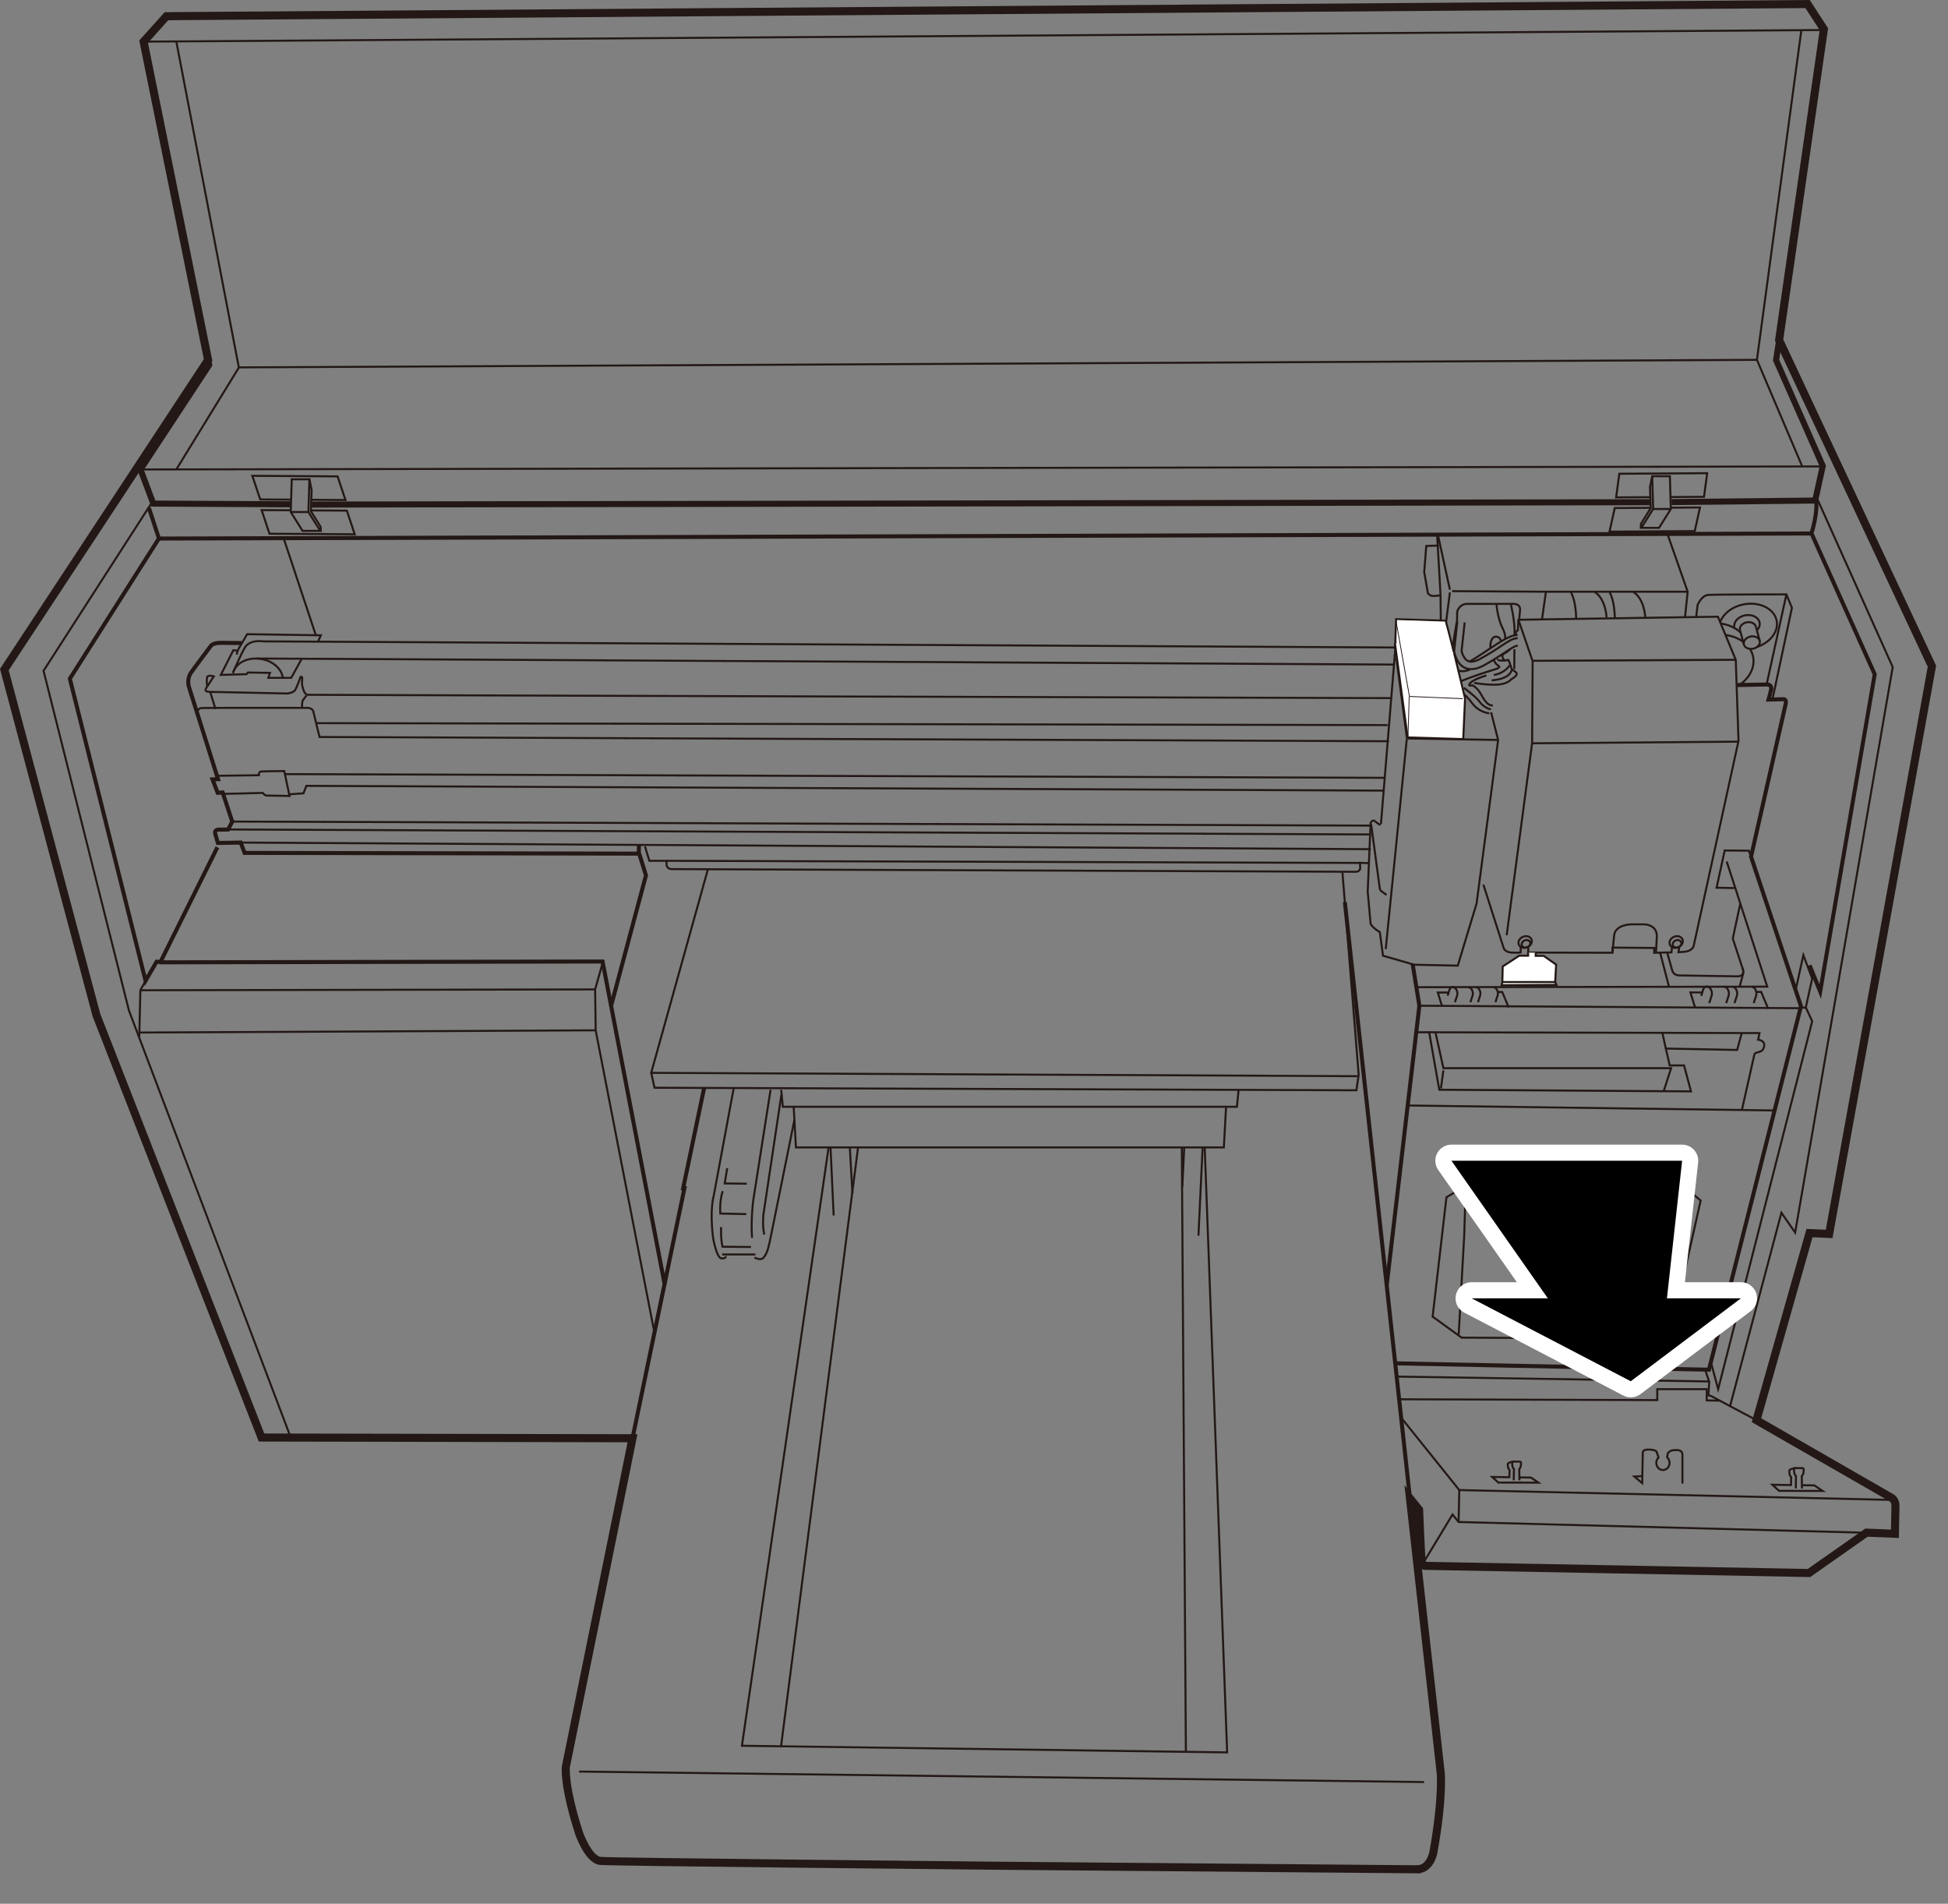 <?xml version="1.0" encoding="UTF-8"?>
<svg id="_レイヤー_1" data-name="レイヤー 1" xmlns="http://www.w3.org/2000/svg" width="85.278mm" height="83.323mm" viewBox="0 0 241.732 236.19">
  <rect x="0" y="0" width="241.732" height="236.19" fill="#808080" stroke="none"/>
  <defs>
    <style>
      .cls-1, .cls-2, .cls-3, .cls-4, .cls-5, .cls-6, .cls-7 {
        stroke: #231815;
        stroke-miterlimit: 10;
      }

      .cls-1, .cls-3, .cls-8, .cls-9 {
        fill: #fff;
      }

      .cls-1, .cls-4 {
        stroke-width: .1px;
      }

      .cls-2, .cls-3 {
        stroke-width: .25px;
      }

      .cls-2, .cls-4, .cls-5, .cls-6, .cls-7 {
        fill: none;
      }

      .cls-10 {
        fill: #000;
      }

      .cls-10, .cls-9 {
        stroke-width: 0px;
      }

      .cls-8 {
        stroke: #fff;
        stroke-linecap: round;
        stroke-linejoin: round;
        stroke-width: 4px;
      }

      .cls-6 {
        stroke-width: .5px;
      }

      .cls-7 {
        stroke-width: .75px;
      }
    </style>
  </defs>
  <path class="cls-5" d="M175.892,231.915l-52.461-.446s-47.41-.457-48.918-.594-2.652-3.429-2.652-3.429c-1.92-5.943-1.646-8.229-1.646-8.229l8.275-40.78-46.038-.091-20.482-52.393L.541,83.069l25.282-38.403L17.822,5.165l2.835-3.155L224.307.502l2.023,3.12-5.555,38.575,18.962,40.46-12.755,70.428-2.434-.103-6.583,23.213,16.767,9.635s.48.274.48.96l-.069,3.497-3.532-.137-7.132,5.006-47.695-.891s-.309-.034-.377-.583-.309-6.378-.309-6.378l-1.132-1.406,3.806,33.98s.343,3.017-.891,9.875c0,0-.343,2.126-1.989,2.16Z"/>
  <polyline class="cls-7" points="25.823 44.666 25.96 45.283 17.434 58.244 19.022 62.478 36.064 62.564"/>
  <line class="cls-2" x1="17.434" y1="58.244" x2="226.159" y2="57.867"/>
  <polyline class="cls-7" points="220.776 42.197 220.398 44.688 226.193 57.809 225.25 62.101 207.437 62.29"/>
  <line class="cls-2" x1="17.822" y1="5.165" x2="226.159" y2="3.725"/>
  <polyline class="cls-2" points="223.53 3.771 218.021 44.643 223.599 57.764"/>
  <line class="cls-2" x1="218.021" y1="44.643" x2="29.617" y2="45.58"/>
  <polyline class="cls-2" points="21.891 5.211 29.64 45.603 21.891 58.221"/>
  <polyline class="cls-6" points="19.777 66.713 8.667 84.2 18.062 121.677 19.434 119.312 19.914 119.346 26.977 105.116"/>
  <polyline class="cls-2" points="18.942 62.198 5.403 83.219 16.003 125.377 36.046 178.255"/>
  <polyline class="cls-2" points="18.062 121.677 17.419 122.856 17.281 128.622"/>
  <polyline class="cls-6" points="18.474 62.993 19.725 66.816 224.743 66.187"/>
  <polyline class="cls-2" points="225.41 61.675 234.871 82.76 222.763 152.918 221.06 150.455 214.661 174.555"/>
  <polyline class="cls-2" points="212.272 168.87 213.211 172.345 224.881 126.701 224.056 124.923"/>
  <path class="cls-6" d="M224.559,119.757l1.312,3.261,6.767-39.361-7.849-17.494s.841-2.54.558-4.297"/>
  <polyline class="cls-2" points="36.149 61.989 32.292 61.964 31.315 59.032 41.893 59.101 42.87 62.033 38.687 62.006"/>
  <polyline class="cls-2" points="38.618 63.324 43.041 63.353 44.019 66.284 33.441 66.216 32.463 63.284 36.098 63.308"/>
  <polygon class="cls-2" points="39.741 65.864 38.275 63.524 38.395 59.461 36.201 59.461 36.081 63.524 37.547 65.864 39.741 65.864"/>
  <polyline class="cls-2" points="38.395 59.461 38.67 60.798 38.584 63.421 39.784 65.359 39.818 65.907"/>
  <line class="cls-7" x1="38.704" y1="62.598" x2="204.694" y2="62.307"/>
  <line class="cls-2" x1="36.081" y1="63.524" x2="38.275" y2="63.524"/>
  <polyline class="cls-2" points="204.797 63.002 200.378 63.027 199.727 65.959 210.305 65.89 210.956 62.958 207.335 62.986"/>
  <polyline class="cls-2" points="207.249 61.667 211.453 61.638 211.848 58.707 200.944 58.775 200.55 61.707 204.711 61.683"/>
  <polygon class="cls-2" points="203.678 65.487 205.144 63.147 205.024 59.084 207.219 59.084 207.339 63.147 205.873 65.487 203.678 65.487"/>
  <polyline class="cls-2" points="205.024 59.084 204.75 60.421 204.836 63.044 203.636 64.981 203.601 65.53"/>
  <line class="cls-2" x1="207.339" y1="63.147" x2="205.144" y2="63.147"/>
  <line class="cls-6" x1="166.886" y1="111.917" x2="174.966" y2="185.9"/>
  <polyline class="cls-6" points="87.382 134.958 84.776 147.417 84.936 147.417 78.49 178.436"/>
  <polyline class="cls-2" points="87.839 107.871 80.807 133.103 81.223 134.951 168.314 135.267 168.6 133.358 166.588 108.259"/>
  <polyline class="cls-2" points="81.187 165.235 73.918 127.826 73.85 122.752 74.81 119.357"/>
  <polyline class="cls-6" points="19.777 119.392 74.775 119.289 82.49 159.406"/>
  <polyline class="cls-6" points="75.815 124.855 80.159 108.602 79.267 105.745 79.29 104.876"/>
  <line class="cls-2" x1="17.411" y1="128.101" x2="73.918" y2="127.826"/>
  <line class="cls-2" x1="17.419" y1="122.856" x2="73.85" y2="122.752"/>
  <polyline class="cls-2" points="96.937 135.206 97.144 137.312 98.491 137.312 98.767 142.353 151.87 142.353 152.146 137.312 153.492 137.312 153.7 135.206"/>
  <line class="cls-2" x1="98.491" y1="137.312" x2="152.146" y2="137.312"/>
  <polyline class="cls-2" points="102.812 142.433 92.068 216.588 152.279 217.411 149.49 142.25"/>
  <line class="cls-2" x1="106.469" y1="142.433" x2="96.914" y2="216.725"/>
  <line class="cls-2" x1="147.158" y1="217.274" x2="146.655" y2="142.433"/>
  <line class="cls-2" x1="80.807" y1="133.103" x2="168.486" y2="133.518"/>
  <polyline class="cls-6" points="172.086 159.406 176.132 124.775 175.298 119.597"/>
  <polygon class="cls-2" points="207.712 146.137 211.038 148.948 207.746 163.589 203.186 166.058 181.378 165.955 177.778 163.349 179.492 148.537 184.053 145.862 207.712 146.137"/>
  <line class="cls-2" x1="174.692" y1="137.153" x2="220.193" y2="137.77"/>
  <path class="cls-2" d="M175.721,128.066l42.621.103-.171.823s.96.069.72.926-1.097.446-1.2.96-1.543,6.858-1.543,6.858"/>
  <polyline class="cls-2" points="176.681 193.797 180.247 187.9 181.001 188.826 231.714 190.163"/>
  <polyline class="cls-2" points="173.903 175.916 181.087 184.865 234.525 186.083"/>
  <line class="cls-2" x1="181.087" y1="184.865" x2="181.001" y2="188.826"/>
  <polyline class="cls-2" points="211.586 169.916 212.101 171.424 211.998 173.122 212.29 173.174 217.964 176.196"/>
  <line class="cls-2" x1="173.492" y1="170.79" x2="212.032" y2="171.39"/>
  <polyline class="cls-2" points="173.492 173.602 205.654 173.704 205.654 172.35 211.792 172.35 211.792 173.739 213.369 173.773"/>
  <path class="cls-2" d="M28.908,83.526c.282-1.241,1.786-2.03,3.442-1.778,1.471.224,2.583,1.198,2.742,2.302"/>
  <path class="cls-2" d="M28.955,83.366s.777-1.852,1.394-2.972,2.332-.823,2.332-.823l143.417.777"/>
  <line class="cls-2" x1="31.88" y1="81.697" x2="173.08" y2="82.451"/>
  <polyline class="cls-2" points="223.462 125.015 224.079 125.015 224.879 121.403 223.782 118.5 222.799 122.958"/>
  <path class="cls-2" d="M210.478,76.554l.183-1.509s.48-1.166,1.303-1.234,9.715-.069,9.715-.069l.686,1.669-2.423,11.384"/>
  <line class="cls-2" x1="221.679" y1="73.742" x2="219.21" y2="84.989"/>
  <path class="cls-6" d="M215.598,84.989l3.726-.069s.594.023.457.64-.32,1.234-.32,1.234l1.783-.046s.503-.091.343.594l-4.297,18.95,6.195,18.539-11.418,45.101-38.952-.789"/>
  <path class="cls-2" d="M208.375,117.563l-.092.576c.268-.014.512-.03.71-.05,1.12-.114,1.189-.777,1.189-.777l5.555-25.396-.343-10.058-2.217-5.349-24.751.383-.069,1.303s-.291.034-.309.703"/>
  <polyline class="cls-2" points="207.483 117.54 207.415 118.157 205.266 118.203 205.289 117.609 200.1 117.563 200.077 118.203 189.63 118.18 189.653 117.54"/>
  <path class="cls-2" d="M184.076,109.745l2.514,7.863s.16.526.937.571,1.166,0,1.166,0l.023-.686"/>
  <line class="cls-2" x1="187.927" y1="80.543" x2="187.91" y2="83.011"/>
  <polyline class="cls-2" points="188.424 76.891 190.19 82.034 190.122 92.218 186.967 116.031"/>
  <line class="cls-2" x1="190.122" y1="92.218" x2="215.718" y2="92.012"/>
  <line class="cls-2" x1="215.392" y1="81.857" x2="190.19" y2="81.983"/>
  <polyline class="cls-2" points="206.923 66.262 209.426 73.411 209.1 76.531"/>
  <polyline class="cls-2" points="209.426 73.411 191.836 73.411 191.339 76.942"/>
  <line class="cls-2" x1="178.429" y1="66.33" x2="179.921" y2="73.154"/>
  <line class="cls-2" x1="178.978" y1="80.834" x2="179.921" y2="73.496"/>
  <line class="cls-2" x1="180.195" y1="73.342" x2="191.836" y2="73.411"/>
  <path class="cls-2" d="M178.326,66.296l.086,1.389-1.423.051-.257,3.24.463,2.64s.291.309.549.326,1.012-.086,1.012-.086l.086,7.663,1.389-.017"/>
  <line class="cls-2" x1="178.412" y1="67.685" x2="178.755" y2="73.736"/>
  <path class="cls-2" d="M39.47,79.594l.343-.777-9.144-.137-1.006,1.714s-.274.434-.274.823"/>
  <path class="cls-6" d="M29.96,79.777s-1.829-.007-2.492-.023c-.96-.023-1.257.32-1.257.32,0,0-1.989,2.629-2.514,3.383s-.274,1.692-.274,1.692l3.635,11.521-.686.023.64,1.669.617-.046,1.189,3.612-.503.983-.983.023s-.8-.137-.617.526.32,1.12.32,1.12l2.835-.046.48,1.28,48.918.091"/>
  <polyline class="cls-2" points="29.389 80.714 28.955 80.668 27.4 83.732 30.6 83.64 30.76 83.434 33.503 83.48 33.298 84.097 36.132 84.097 37.412 81.789"/>
  <path class="cls-2" d="M172.577,86.612s-133.954-.389-134.388-.411-.571-.731-.663-1.052-.023-.686-.023-.983-.206-.183-.206-.183c0,0-.411,1.166-.64,1.577s-1.006.48-1.006.48c0,0-9.075-.183-9.738-.206s-.32-.48-.32-.48l.937-1.44c-.754-.229-.823.091-.823.091,0,0-.114.434,0,1.097"/>
  <line class="cls-2" x1="26.097" y1="85.88" x2="26.737" y2="87.96"/>
  <path class="cls-2" d="M24.497,88.6s-.091-.709.503-.754,12.938-.023,12.938-.023c0,0,.823-.114.96.503s.754,3.109.754,3.109l132.696.526"/>
  <path class="cls-2" d="M38.03,86.292l-.457.594s-.114.251-.091.846"/>
  <line class="cls-2" x1="29.869" y1="104.533" x2="170.109" y2="105.356"/>
  <line class="cls-2" x1="28.314" y1="102.91" x2="170.109" y2="103.527"/>
  <path class="cls-2" d="M27.766,98.493l4.852-.12c.154.257.429.326.429.326l2.88.051-.651-3.086s-2.52.017-2.863.051-.291.463-.291.463l-5.126.069"/>
  <polyline class="cls-2" points="35.927 98.544 37.658 98.424 38.018 97.498 171.72 98.087"/>
  <line class="cls-2" x1="35.344" y1="96.041" x2="171.846" y2="96.498"/>
  <line class="cls-2" x1="28.817" y1="101.927" x2="170.246" y2="102.43"/>
  <line class="cls-2" x1="39.22" y1="89.716" x2="172.184" y2="89.958"/>
  <line class="cls-2" x1="82.719" y1="106.796" x2="168.714" y2="107.059"/>
  <path class="cls-2" d="M80.033,105.002l.549,1.794h2.137l-.011.446s.023.571.606.583l84.784.331c.674.057.697-.434.697-.434l-.034-.674,1.2.034"/>
  <polyline class="cls-2" points="171.366 102.224 173.08 81.286 175.823 81.286"/>
  <path class="cls-2" d="M171.32,102.362s-.46-.239-.663-.457c-.297-.32-.571.183-.571.183l-.366,8.526.366,4.023s.274.503,1.143,1.006l.389,2.926,3.863,1.12,5.418.114,2.332-7.703,2.675-20.299-.869-3.429"/>
  <line class="cls-2" x1="174.566" y1="91.732" x2="171.96" y2="117.746"/>
  <polyline class="cls-2" points="173.286 81.651 174.589 91.618 185.904 91.801"/>
  <polyline class="cls-2" points="215.209 110.179 213.015 110.134 214.021 105.516 217.015 105.539 217.29 106.293"/>
  <polyline class="cls-2" points="214.272 106.888 219.301 122.409 175.778 122.477"/>
  <path class="cls-2" d="M215.941,112.168l-.914,4.275,1.189,3.635s.137.114.114.663l-.48,1.76"/>
  <path class="cls-2" d="M206.889,118.18l.594,2.126s.091.686.891.709,7.201.114,7.201.114c0,0,1.074.091.64-1.052"/>
  <line class="cls-2" x1="206.02" y1="118.226" x2="207.094" y2="122.363"/>
  <path class="cls-2" d="M213.457,77.184c.383-1.047,1.503-1.936,2.947-2.206,1.967-.368,3.789.551,4.07,2.053.254,1.36-.843,2.731-2.513,3.251"/>
  <ellipse class="cls-2" cx="217.386" cy="79.726" rx="1.011" ry=".771" transform="translate(-10.953 41.331) rotate(-10.595)"/>
  <path class="cls-2" d="M215.912,78.152c-.078-.419.303-.841.851-.944s1.057.154,1.135.572"/>
  <path class="cls-2" d="M215.219,77.828c-.124-.661.478-1.327,1.343-1.489s1.667.242,1.79.903c.064.34-.065.681-.322.955"/>
  <path class="cls-2" d="M217.168,80.533c.186.298.318.627.384.98.242,1.294-.454,2.597-1.695,3.47"/>
  <path class="cls-2" d="M214.158,78.783c.848.117,1.61.423,2.2.873"/>
  <path class="cls-2" d="M213.505,77.354c1.005.139,1.89.542,2.51,1.137"/>
  <line class="cls-2" x1="218.379" y1="79.54" x2="217.899" y2="77.78"/>
  <line class="cls-2" x1="215.912" y1="78.152" x2="216.392" y2="79.912"/>
  <path class="cls-2" d="M170.149,102.264l1.063,7.903s-.017.257.274.446.566.429.566.429"/>
  <line class="cls-2" x1="176.132" y1="124.775" x2="223.45" y2="125.083"/>
  <polyline class="cls-2" points="178.498 135.198 209.838 135.404 208.98 132.181 207.197 132.181 206.717 130.09 215.564 130.261 216.147 128.135"/>
  <polyline class="cls-2" points="206.443 135.404 207.369 132.524 179.115 132.524 178.121 128.032"/>
  <line class="cls-2" x1="178.601" y1="135.198" x2="177.332" y2="127.964"/>
  <line class="cls-2" x1="206.717" y1="130.09" x2="206.272" y2="128.066"/>
  <line class="cls-2" x1="179.115" y1="132.798" x2="178.807" y2="135.027"/>
  <path class="cls-2" d="M200.657,146.025c-1.426,1.497-4.213,2.297-7.269,1.89-1.992-.265-3.74-.995-4.988-1.975"/>
  <path class="cls-2" d="M200.273,146.036c-1.537,1.095-3.95,1.627-6.559,1.28-1.596-.212-3.035-.723-4.187-1.422"/>
  <path class="cls-2" d="M199.121,146.03c-1.472.643-3.38.904-5.407.634-1.025-.136-1.985-.396-2.845-.749"/>
  <path class="cls-6" d="M185.424,145.828l-.842,5.691c-.082,2.605,3.001,5.085,7.1,5.631,4.166.554,7.842-1.094,8.353-3.703l1.676-7.277"/>
  <path class="cls-2" d="M195.746,148.003c2.791,1.098,4.6,3.158,4.322,5.25-.009.065-.019.13-.032.195"/>
  <path class="cls-2" d="M184.582,151.519c.003-.108.012-.215.027-.323.293-2.204,2.813-3.767,6.028-3.98"/>
  <polyline class="cls-2" points="181.881 147.302 181.698 153.291 181.012 165.567"/>
  <polyline class="cls-2" points="208.146 146.617 207.392 150.068 209.083 157.52"/>
  <line class="cls-2" x1="200.9" y1="149.931" x2="207.392" y2="150.068"/>
  <polyline class="cls-2" points="204.443 165.361 201.745 153.383 200.054 153.36"/>
  <line class="cls-2" x1="181.835" y1="149.634" x2="184.67" y2="149.771"/>
  <line class="cls-2" x1="71.861" y1="219.788" x2="176.715" y2="221.091"/>
  <path class="cls-2" d="M188.345,80.103c-.325.004-.808.325-1.537.809-.638.424-1.51,1.004-2.716,1.661-.548.298-1.055.447-1.513.447-.306,0-.592-.067-.856-.201-1.063-.541-1.265-1.972-1.273-2.032l.382-3.619"/>
  <path class="cls-2" d="M181.755,77.228l-.384,3.528c.036.189.252.976.774,1.239.372.186.876.104,1.503-.236,1.171-.637,1.989-1.181,2.647-1.618.897-.596,1.438-.956,2.037-.964"/>
  <path class="cls-2" d="M182.414,83.07c-.342.138-.65.207-.927.207-.266,0-.504-.064-.714-.192-.79-.48-.714-1.61-.703-1.738l.695-4.175"/>
  <path class="cls-2" d="M182.399,82.058c.134-.07.282-.155.446-.26.71-.451,1.334-.866,1.887-1.233,1.711-1.134,2.768-1.805,3.596-1.777"/>
  <path class="cls-2" d="M186.765,79.225c.064-.384-.058-.82-.369-1.426-.411-.8-.72-2.492-.663-2.789"/>
  <path class="cls-2" d="M184.956,80.396c-.021-.263-.009-.515.045-.733.24-.96.926-.674,1.086-.491.061.069.121.214.186.341"/>
  <path class="cls-2" d="M184.818,88.498s-1.303-.069-2.217-1.36-1.989-1.589-1.989-1.589c0,0-.629-.446.571-.983s3.143-1.154,3.955-1.406,1.177-.354.697-.64c-.164-.098-.341-.35-.494-.678"/>
  <path class="cls-2" d="M187.387,80.539c-.174.185-.408.389-.682.518-.606.286-.011.857-.011.857"/>
  <path class="cls-2" d="M187.493,74.999s.529,2.093.451,3.828"/>
  <path class="cls-2" d="M185.893,81.754s-.217.32,1.154.16c0,0,.091-.331.343.48s.194.594.686.972-.549.914-.549.914c0,0-.389.56-1.634.651s-2.972-.206-2.972-.206"/>
  <path class="cls-2" d="M184.453,83.8s-1.566.446-2.0.937.24.286.24.286c0,0,.389.114.846.731s.823,1.794,1.714,1.772"/>
  <polyline class="cls-3" points="189.63 118.18 189.63 118.568 188.523 118.568 186.474 119.903 186.428 121.837 186.343 122.23 193.134 122.184 192.988 121.814 193.103 119.673 191.561 118.591 190.571 118.591 190.571 118.2"/>
  <line class="cls-2" x1="186.428" y1="121.837" x2="192.988" y2="121.837"/>
  <ellipse class="cls-2" cx="208.108" cy="117.094" rx=".551" ry=".453" transform="translate(-29.24 90.908) rotate(-23.069)"/>
  <ellipse class="cls-2" cx="208.003" cy="116.87" rx=".851" ry=".7" transform="translate(-29.161 90.849) rotate(-23.069)"/>
  <ellipse class="cls-2" cx="189.363" cy="117.094" rx=".551" ry=".453" transform="translate(-30.739 83.563) rotate(-23.069)"/>
  <ellipse class="cls-2" cx="189.259" cy="116.87" rx=".851" ry=".7" transform="translate(-30.66 83.504) rotate(-23.069)"/>
  <path class="cls-2" d="M200.117,118.226s.051-1.012.189-2.194c.156-1.345,2.126-1.354,2.126-1.354h1.663s1.509.034,1.509,1.474l-.103,1.954"/>
  <path class="cls-2" d="M202.683,73.445s1.257.594,1.486,3.132"/>
  <path class="cls-2" d="M199.734,73.491s.594.777.663,3.269"/>
  <path class="cls-2" d="M197.882,73.445s1.257.594,1.486,3.132"/>
  <path class="cls-2" d="M194.934,73.491s.594.777.663,3.269"/>
  <path class="cls-2" d="M180.795,77.685l.034-1.829s.286-.949,1.257-.937,5.532,0,5.532,0c0,0,1.097-.137,1.006.789s-.091,1.166-.091,1.166"/>
  <path class="cls-2" d="M187.339,82.545s-.587.984-1.968,1.191"/>
  <path class="cls-2" d="M187.581,83.097s-.035,1.122-2.486,1.312"/>
  <path class="cls-2" d="M181.642,85.324s1.588,1.174,1.985,1.761,1.174.915,1.381.915"/>
  <path class="cls-2" d="M179.208,86.783c0,.234-.553.423-1.234.423s-1.234-.189-1.234-.423"/>
  <path class="cls-2" d="M179.622,89.657c-.086.397-.834.604-1.692.604s-1.452-.257-1.554-.532c-.19-.515.363-.883.363-.883v-2.063c0-.234.553-.423,1.234-.423s1.234.189,1.234.423v2.098s.533.23.414.777Z"/>
  <path class="cls-2" d="M179.208,88.751c0,.234-.553.423-1.234.423s-1.234-.189-1.234-.423"/>
  <path class="cls-2" d="M178.408,80.499c0,.234-.553.423-1.234.423s-1.234-.189-1.234-.423"/>
  <path class="cls-2" d="M178.822,83.373c-.086.397-.834.604-1.692.604s-1.452-.257-1.554-.532c-.19-.515.363-.883.363-.883v-2.063c0-.234.553-.423,1.234-.423s1.234.189,1.234.423v2.098s.533.23.414.777Z"/>
  <path class="cls-2" d="M178.408,82.467c0,.234-.553.423-1.234.423s-1.234-.189-1.234-.423"/>
  <line class="cls-2" x1="35.241" y1="66.907" x2="39.172" y2="78.748"/>
  <path class="cls-2" d="M203.7,183.134l-.891.051.977.823.069-3.806s-.051-.411.857-.36.891.343.891.343l.208.636c-.17.163-.277.402-.277.667,0,.492.368.891.823.891s.823-.399.823-.891c0-.279-.118-.528-.304-.692l.081-.491s.24-.394.806-.394.206,0,.206,0c0,0,.806-.103.806.549v3.6"/>
  <path class="cls-2" d="M222.844,184.665l.023-1.532s-.194-.16-.217-.48-.091-.526.194-.514"/>
  <path class="cls-2" d="M223.609,184.665l-.023-1.532s.194-.16.217-.48.091-.526-.194-.514h-.959l-.4.137c-.263.08-.217.194-.194.514s.217.48.217.48l-.023,1.086"/>
  <polyline class="cls-2" points="222.227 184.243 219.941 184.208 220.764 184.962 226.17 184.974 225.153 184.288 223.667 184.265"/>
  <path class="cls-2" d="M187.847,183.661l.021-1.411s-.179-.147-.2-.442-.084-.484.179-.474"/>
  <path class="cls-2" d="M188.551,183.661l-.021-1.411s.179-.147.2-.442.084-.484-.179-.474h-.883l-.368.126c-.242.074-.2.179-.179.474s.2.442.2.442l-.021,1"/>
  <polyline class="cls-2" points="187.278 183.272 185.173 183.24 185.931 183.935 190.91 183.945 189.973 183.314 188.605 183.293"/>
  <path class="cls-2" d="M214.209,124.449l.291-.891s.103-.257,0-.6-.309-.531-.549-.531"/>
  <path class="cls-2" d="M212.101,124.449l.291-.891s.103-.257,0-.6-.309-.531-.549-.531"/>
  <path class="cls-2" d="M215.238,124.449l.291-.891s.103-.257,0-.6-.309-.531-.549-.531"/>
  <path class="cls-2" d="M217.621,124.449l.291-.891s.103-.257,0-.6-.309-.531-.549-.531"/>
  <polyline class="cls-2" points="211.175 123.129 209.769 123.129 210.352 125.015"/>
  <polyline class="cls-2" points="219.421 125.152 218.547 123.06 217.981 123.06"/>
  <path class="cls-2" d="M211.946,122.426s-.48-.274-.669.583l-.171.549"/>
  <path class="cls-2" d="M182.467,124.34l.265-.812s.094-.234,0-.546-.281-.484-.5-.484"/>
  <path class="cls-2" d="M180.547,124.34l.265-.812s.094-.234,0-.546-.281-.484-.5-.484"/>
  <path class="cls-2" d="M183.404,124.34l.265-.812s.094-.234,0-.546-.281-.484-.5-.484"/>
  <path class="cls-2" d="M185.573,124.34l.265-.812s.094-.234,0-.546-.281-.484-.5-.484"/>
  <polyline class="cls-2" points="179.704 123.138 178.424 123.138 178.954 124.856"/>
  <polyline class="cls-2" points="187.213 124.981 186.417 123.076 185.901 123.076"/>
  <path class="cls-2" d="M180.406,122.498s-.437-.25-.609.531l-.156.5"/>
  <path class="cls-2" d="M91.062,134.924l-2.503,13.475s-.514,1.68-.069,5.178c0,0,.411,2.4.994,2.537,0,0,.583.103.583-.274"/>
  <line class="cls-2" x1="89.622" y1="155.634" x2="93.737" y2="155.634"/>
  <path class="cls-2" d="M93.634,156.012s.72.411,1.063.069.583-.891.823-2.023,3.052-15.087,3.052-15.087"/>
  <path class="cls-2" d="M96.96,135.85l-2.229,14.847s-.137,1.303.103,2.469"/>
  <path class="cls-2" d="M95.623,135.198l-2.16,13.784s-.309,2.469-.137,4.595"/>
  <path class="cls-2" d="M89.691,147.782s-.411.994-.309,2.777l3.223.069"/>
  <path class="cls-2" d="M89.485,152.24s-.069,1.406.171,2.434l3.532.034"/>
  <polyline class="cls-2" points="90.239 144.936 89.931 146.822 92.674 146.857"/>
  <line class="cls-2" x1="105.464" y1="142.456" x2="105.784" y2="148.057"/>
  <line class="cls-2" x1="103.063" y1="142.365" x2="103.452" y2="150.8"/>
  <line class="cls-2" x1="149.233" y1="142.399" x2="148.718" y2="153.303"/>
  <line class="cls-2" x1="146.953" y1="142.382" x2="146.713" y2="147.251"/>
  <g>
    <polygon class="cls-8" points="180.114 144.009 193.04 162.456 206.702 162.456 208.738 144.009 180.114 144.009"/>
    <polygon class="cls-8" points="216.035 161.077 182.624 161.077 202.365 171.365 216.035 161.077"/>
    <polyline class="cls-10" points="180.114 144.009 193.04 162.456 206.702 162.456 208.738 144.009"/>
    <polygon class="cls-10" points="216.035 161.077 182.624 161.077 202.365 171.365 216.035 161.077"/>
  </g>
  <g>
    <polyline class="cls-2" points="173.093 81.467 173.243 76.821 179.411 77.01 180.43 81.07"/>
    <path class="cls-3" d="M180.427,80.949s1.379,5.693,1.376,5.711l-.227,5.034-6.899-.202-1.578-11.714"/>
    <line class="cls-1" x1="174.718" y1="91.371" x2="174.873" y2="86.443"/>
    <polygon class="cls-9" points="173.363 79.972 173.295 79.608 173.355 76.927 179.299 77.118 179.798 79.011 180.289 80.965 173.363 79.972"/>
    <polyline class="cls-4" points="173.218 76.95 174.902 86.402 181.534 86.685"/>
  </g>
</svg>